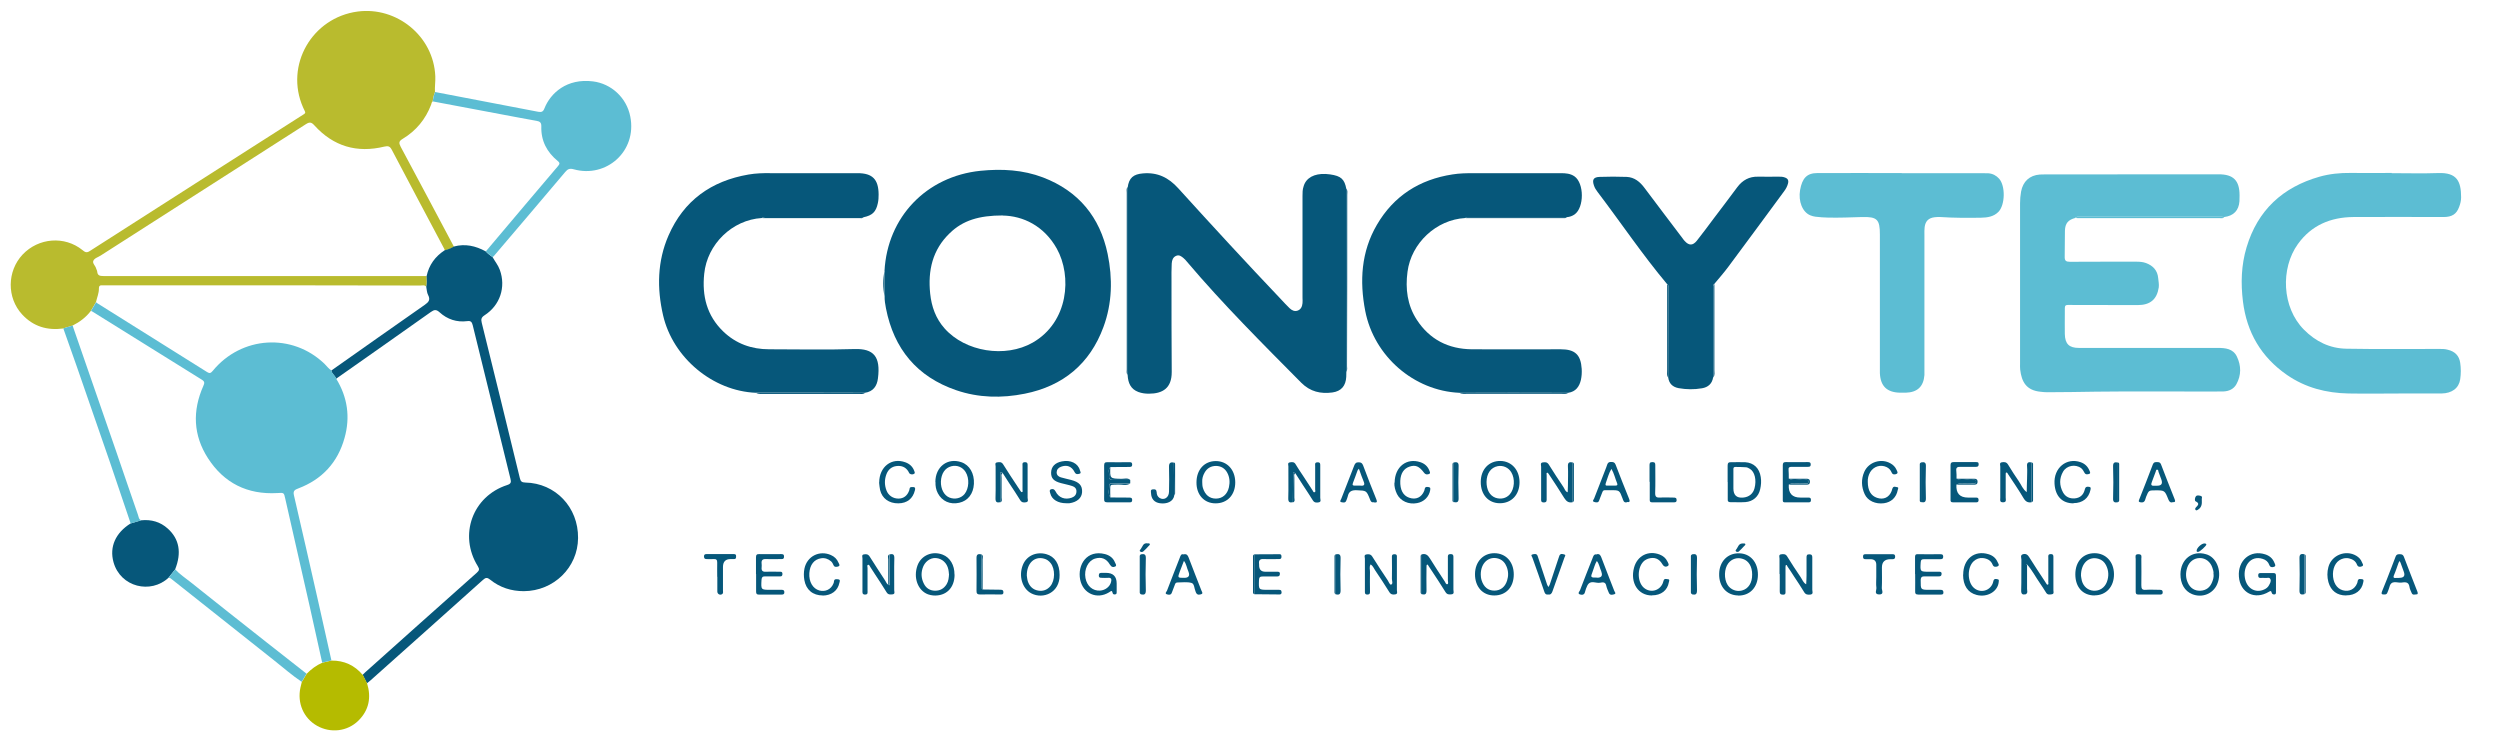 <?xml version="1.0" encoding="UTF-8"?>
<svg id="Layer_1" data-name="Layer 1" xmlns="http://www.w3.org/2000/svg" viewBox="0 0 221.17 66.24">
  <defs>
    <style>
      .cls-1 {
        fill: #06577a;
      }

      .cls-2 {
        fill: #b9bb2e;
      }

      .cls-3 {
        fill: #b5bb00;
      }

      .cls-4 {
        fill: #5cbdd3;
      }

      .cls-5 {
        fill: #5dbdd3;
      }
    </style>
  </defs>
  <path class="cls-4" d="m183.61,19.28c-.64.16-.91.47-.93,1.13-.02.76,0,1.53-.02,2.29-.01.37.11.46.47.46,1.95-.02,3.9,0,5.85-.01.3,0,.6.02.87.12.62.23,1.02.65,1.08,1.33.02.27.09.54.05.83-.16,1.05-.75,1.56-1.86,1.56-1.9,0-3.79-.01-5.69-.01-.86,0-.75-.1-.76.74,0,.61-.01,1.22,0,1.83.02.88.38,1.23,1.25,1.23,4.09,0,8.18,0,12.27,0,.68,0,1.36.06,1.7.76.39.81.4,1.65-.04,2.45-.23.42-.65.62-1.13.64-.36.01-.73.01-1.1.01-3.39,0-6.79-.03-10.18.01-1.44.02-2.88.05-4.33.05-.19,0-.38-.02-.57-.04-1.26-.12-1.69-.85-1.82-1.97-.02-.17-.01-.35-.01-.52,0-4.73,0-9.46,0-14.18,0-.35.03-.69.09-1.04.17-.9.75-1.44,1.66-1.51.14-.01.28-.01.42-.01,5.13,0,10.27,0,15.4-.01,1.31,0,1.85.55,1.85,1.87,0,.17,0,.35-.01.52-.06.81-.52,1.29-1.35,1.39-.07,0-.14-.02-.21-.02-4.19,0-8.38,0-12.57,0-.14,0-.28-.03-.39.08Z"/>
  <path class="cls-2" d="m5.6,29.06c-1.42.19-2.65-.17-3.64-1.24-1.37-1.48-1.34-3.83.04-5.3,1.41-1.49,3.71-1.67,5.29-.4.22.18.36.28.65.09,6.21-3.98,12.43-7.95,18.65-11.92.55-.35.47-.22.22-.79-1.64-3.73.8-7.95,4.84-8.48,3.43-.45,6.71,2.16,6.86,5.73.02.47-.06.93-.03,1.4-.11.26-.17.54-.21.83-.09.07-.1.18-.13.28-.49,1.29-1.33,2.31-2.51,3.02-.37.22-.35.38-.18.71,1.58,2.94,3.14,5.89,4.71,8.84-.25.15-.53.26-.81.33-.01-.05-.02-.1-.05-.15-1.54-2.91-3.1-5.82-4.63-8.74-.17-.33-.32-.38-.67-.3-2.42.59-4.5-.02-6.18-1.87-.26-.29-.42-.33-.75-.12-6.05,3.88-12.11,7.75-18.17,11.63-.23.15-.56.23-.65.48-.08.21.19.42.25.65.03.1.09.19.1.29.03.35.24.39.54.39,1.53,0,3.06,0,4.59,0,8,0,16.01,0,24.01,0,.01.32.04.64-.03.95-.14-.19-.35-.11-.53-.11-4.26,0-8.53-.01-12.79-.02-4.99,0-9.99,0-14.98,0-.12,0-.24,0-.37,0-.2-.02-.3.08-.29.27.01.43-.17.81-.26,1.22-.15.26-.3.52-.45.77-.43.57-.98.98-1.61,1.3-.28.08-.56.17-.83.25Z"/>
  <path class="cls-1" d="m119.11,32.87c0,.16,0,.31-.01.47-.04.79-.44,1.27-1.22,1.38-1.04.14-1.96-.06-2.76-.86-3.45-3.48-6.92-6.94-10.09-10.68-.1-.12-.2-.24-.32-.34-.19-.16-.39-.32-.65-.21-.3.12-.38.4-.4.68-.03.52-.02,1.04-.02,1.56,0,2.68,0,5.35.02,8.03.01,1.44-.8,1.93-2.03,1.93-.31,0-.62-.04-.92-.15-.69-.26-.91-.81-.95-1.48,0-.14.02-.28.02-.41,0-5.26,0-10.52,0-15.78,0-.14-.02-.28-.02-.41.11-.87.51-1.19,1.36-1.26,1.29-.11,2.26.37,3.12,1.32,3,3.31,6.02,6.59,9.09,9.82.25.26.49.54.76.79.19.18.43.31.71.21.3-.11.4-.37.43-.66.02-.15,0-.31,0-.47,0-3.01,0-6.01,0-9.02,0-.28,0-.56.09-.82.03-.1.06-.2.11-.29.34-.66,1.16-.95,2.25-.79.96.14,1.27.42,1.43,1.3,0,.09,0,.17,0,.26,0,2.91-.01,5.83-.01,8.74,0,2.39.01,4.79.02,7.18Z"/>
  <path class="cls-1" d="m78.25,23.98c.25-4.78,3.71-8.38,8.49-8.87,1.89-.19,3.76-.09,5.54.59,3.13,1.2,5.03,3.5,5.71,6.76.45,2.17.41,4.36-.37,6.47-1.2,3.26-3.57,5.22-6.96,5.9-2.04.41-4.09.37-6.07-.31-3.47-1.19-5.51-3.66-6.21-7.24-.07-.36-.13-.72-.12-1.08,0-.74,0-1.48,0-2.22Zm10.47-4.92c-2.11,0-3.54.44-4.7,1.57-1.53,1.47-1.94,3.31-1.73,5.34.12,1.15.49,2.2,1.27,3.08,1.84,2.08,5.38,2.64,7.8,1.26,3.18-1.82,3.49-5.89,2.13-8.32-1.14-2.03-3.01-2.89-4.77-2.92Z"/>
  <path class="cls-4" d="m211.59,15.32c1.37,0,2.75.04,4.12-.01,1.65-.06,2.02.73,2.02,2.15,0,.29-.07.58-.18.86-.23.62-.62.88-1.38.88-2.66,0-5.32-.02-7.98,0-2,.02-3.7.72-4.9,2.39-1.55,2.16-1.42,5.61.54,7.58,1.03,1.04,2.29,1.66,3.76,1.68,2.75.05,5.5.02,8.24.02.24,0,.48,0,.72.07.63.15,1.01.53,1.1,1.16.07.48.07.97,0,1.45-.11.78-.73,1.25-1.65,1.26-1.11,0-2.23,0-3.34,0-1.63,0-3.27.03-4.9,0-1.96-.04-3.81-.51-5.45-1.65-2.27-1.58-3.54-3.75-3.88-6.49-.2-1.62-.15-3.22.32-4.79.98-3.28,3.19-5.32,6.46-6.25.89-.25,1.8-.34,2.73-.33,1.22.02,2.43,0,3.65,0Z"/>
  <path class="cls-1" d="m66.88,34.75c-3.81-.15-7.35-3.09-8.22-6.86-.55-2.39-.51-4.77.48-7.05,1.35-3.1,3.78-4.83,7.08-5.4.64-.11,1.28-.13,1.92-.12,2.58,0,5.15,0,7.73,0,1.32,0,1.85.55,1.86,1.88,0,.26-.01.52-.07.78-.16.76-.48,1.08-1.27,1.24-.07,0-.14-.02-.21-.02-2.75,0-5.49,0-8.24,0-.19,0-.38-.03-.55.09-2.61.16-4.83,2.31-5.09,4.94-.2,1.95.23,3.69,1.68,5.09,1.13,1.09,2.51,1.58,4.06,1.58,2.52,0,5.04.06,7.56-.02,1.7-.05,2.32.67,2.07,2.6-.08.67-.42,1.17-1.16,1.27-1.48,0-2.95-.01-4.43-.01-1.74,0-3.47,0-5.21,0Z"/>
  <path class="cls-1" d="m129.62,19.29c-2.56.14-4.77,2.22-5.1,4.75-.2,1.51-.02,2.95.82,4.25,1.14,1.75,2.8,2.59,4.87,2.61,2.62.02,5.25,0,7.87,0,1.26,0,1.77.48,1.85,1.73.02.33,0,.66-.07.98-.14.6-.46,1.04-1.12,1.14-1.62,0-3.23-.01-4.85-.01-1.6,0-3.2,0-4.79.01-4.01-.18-7.54-3.23-8.32-7.24-.51-2.64-.36-5.24,1.03-7.62,1.49-2.56,3.77-4.01,6.69-4.46.62-.1,1.24-.11,1.87-.11,2.57,0,5.15,0,7.72,0,.42,0,.84.03,1.2.28.87.61.87,2.76.01,3.37-.2.14-.43.22-.68.24-2.87,0-5.74,0-8.6,0-.13,0-.28-.02-.4.08Z"/>
  <path class="cls-1" d="m37.71,25.38c.08-.31.05-.63.03-.95.21-.99.76-1.74,1.6-2.29.29-.07.56-.17.81-.33,1-.27,1.93-.06,2.82.43.18.21.4.35.61.51.21.38.49.71.64,1.13.55,1.52.02,3.13-1.35,4.01-.29.19-.33.35-.25.67,1.13,4.58,2.26,9.15,3.37,13.74.07.3.18.38.48.39,2.67.05,4.7,2.19,4.67,4.91-.02,2.61-2.15,4.68-4.79,4.7-1.12,0-2.12-.32-2.99-1.02-.25-.2-.39-.2-.63.02-3.31,2.97-6.63,5.93-9.95,8.89-.1.09-.21.18-.32.26-.13-.25-.25-.5-.38-.75.09-.08.17-.17.26-.25,3.28-2.93,6.55-5.86,9.84-8.78.22-.2.26-.31.09-.58-1.71-2.75-.47-6.19,2.6-7.18.35-.11.36-.27.29-.55-1.12-4.53-2.23-9.06-3.34-13.59-.07-.27-.16-.41-.48-.36-.93.12-1.77-.16-2.45-.78-.31-.28-.48-.23-.77-.03-2.79,1.98-5.59,3.94-8.39,5.91-.07-.28-.38-.43-.42-.73,2.75-1.93,5.49-3.88,8.25-5.8.36-.25.54-.45.31-.89-.11-.2-.11-.47-.16-.71Z"/>
  <path class="cls-4" d="m168.24,15.32c2.33,0,4.66,0,6.99,0,.23,0,.45,0,.68.01.38.03.7.2.95.48.57.65.53,2.32-.06,2.93-.42.43-.98.51-1.54.52-1.2.02-2.4.02-3.6-.06-.17-.01-.35,0-.52.02-.53.07-.8.34-.87.87-.03.22-.02.45-.02.68,0,3.98,0,7.96,0,11.94,0,.16,0,.31,0,.47-.08,1.02-.62,1.53-1.65,1.56-.17,0-.35,0-.52,0-1.15-.03-1.72-.58-1.77-1.73,0-.14,0-.28,0-.42,0-3.95,0-7.89,0-11.84,0-1.33-.23-1.59-1.59-1.55-.99.03-1.98.07-2.97.05-.38,0-.76-.04-1.14-.08-.15-.02-.31-.06-.45-.12-.7-.28-1.08-1.24-.91-2.24.19-1.06.61-1.5,1.53-1.5,2.49-.01,4.97,0,7.46,0h0Z"/>
  <path class="cls-1" d="m147.49,25.14c-2.19-2.61-4.09-5.44-6.15-8.15-.14-.18-.26-.37-.33-.59-.17-.5-.04-.73.5-.75.8-.03,1.6-.03,2.4,0,.69.03,1.18.44,1.58.98,1.11,1.49,2.24,2.96,3.36,4.45.06.08.12.17.19.24.38.42.72.42,1.08-.03.51-.64.99-1.3,1.48-1.95.7-.93,1.41-1.85,2.1-2.79.46-.61,1.05-.94,1.83-.92.61.01,1.22,0,1.83,0,.17,0,.34,0,.51.06.28.09.39.24.31.55-.07.26-.19.48-.35.69-1.64,2.22-3.27,4.45-4.92,6.66-.39.53-.83,1.02-1.25,1.53-.15.1-.1.25-.1.38,0,2.62,0,5.24,0,7.87-.09.58-.45.89-.99.98-.69.12-1.38.11-2.06-.01-.54-.1-.86-.41-.93-.96,0-2.64.01-5.28.02-7.92,0-.12.02-.25-.11-.33Z"/>
  <path class="cls-4" d="m43.59,22.75c-.21-.16-.44-.31-.61-.51,1.23-1.46,2.46-2.91,3.69-4.37.89-1.06,1.79-2.12,2.69-3.17.14-.17.21-.27-.01-.45-.97-.79-1.5-1.8-1.46-3.07.01-.35-.14-.44-.43-.49-.94-.16-1.87-.35-2.81-.52-2.12-.4-4.25-.8-6.37-1.2.04-.28.1-.56.21-.83,3.04.58,6.09,1.16,9.13,1.75.28.05.43,0,.54-.29.54-1.37,1.99-2.69,4.3-2.4,1.6.2,2.97,1.42,3.3,3.11.61,3.1-2.15,5.46-4.99,4.67-.36-.1-.54-.04-.77.24-2.09,2.48-4.2,4.95-6.3,7.42-.03.04-.08.07-.11.1Z"/>
  <path class="cls-3" d="m32.09,59.69c.13.25.25.5.38.75.39,1.25.18,2.38-.76,3.31-.98.97-2.47,1.13-3.66.46-1.19-.67-1.77-2.01-1.47-3.38.04-.17.08-.34.12-.5.14-.24.28-.48.43-.72.4-.41.85-.75,1.38-.98.27-.06.54-.13.81-.19,1.12-.01,2.05.41,2.77,1.27Z"/>
  <path class="cls-1" d="m14.91,51.11c-1.56,1.46-4.25.85-4.87-1.38-.37-1.35.18-2.59,1.51-3.42.31-.09.63-.19.94-.28.89-.09,1.69.13,2.36.74,1.02.92,1.23,2.14.64,3.61-.2.25-.39.49-.59.74Z"/>
  <path class="cls-4" d="m12.5,46.03c-.31.09-.63.19-.94.28-.6-1.79-1.2-3.57-1.81-5.35-.99-2.88-1.99-5.75-2.99-8.63-.38-1.09-.77-2.18-1.16-3.28.28-.08.56-.17.83-.25.02.07.03.13.06.2,1.27,3.66,2.54,7.31,3.8,10.97.64,1.86,1.27,3.73,1.92,5.59.06.17.06.39.29.47Z"/>
  <path class="cls-5" d="m14.91,51.11c.2-.25.39-.49.59-.74.4.44.9.76,1.36,1.13,2.25,1.8,4.51,3.58,6.78,5.37,1.16.91,2.32,1.82,3.48,2.73-.14.24-.28.48-.43.72-.85-.57-1.62-1.25-2.42-1.88-2.42-1.91-4.84-3.83-7.25-5.75-.61-.48-1.22-.97-1.83-1.45-.08-.07-.16-.13-.27-.13Z"/>
  <path class="cls-1" d="m157.43,50.77c0-.45,0-.9,0-1.35,0-.14-.1-.35.14-.38.2-.03.4-.05.54.19.38.62.78,1.23,1.19,1.83.15.22.23.5.49.63.01-.25.03-.51.03-.76,0-.54,0-1.08,0-1.61,0-.18.03-.29.25-.28.21,0,.26.09.26.28,0,.95,0,1.91,0,2.86,0,.15.12.38-.16.42-.22.03-.43.02-.57-.23-.27-.46-.58-.9-.87-1.35-.2-.31-.39-.61-.6-.91-.03-.05-.05-.16-.13-.12-.03.02-.04.12-.04.18,0,.71,0,1.42,0,2.13,0,.16.03.31-.22.31-.24,0-.29-.1-.29-.31.01-.5,0-1.01,0-1.51Z"/>
  <path class="cls-1" d="m98.79,51.64c0,.24,0,.49,0,.73,0,.09,0,.19-.11.21-.1.02-.22.02-.25-.12-.06-.3-.17-.14-.31-.06-1.07.66-2.31.12-2.56-1.12-.26-1.32.6-2.67,2.2-2.26.41.11.72.34.88.74.05.12.18.28.02.36-.17.08-.33.06-.47-.17-.32-.55-.77-.7-1.32-.53-.61.19-.98.95-.84,1.72.13.71.65,1.15,1.29,1.11.46-.03.86-.34.97-.75.06-.23.05-.42-.28-.38-.17.02-.35,0-.52,0-.15,0-.28,0-.28-.21,0-.2.1-.23.26-.23.12,0,.24,0,.37,0q.95,0,.95.94Z"/>
  <path class="cls-1" d="m201.35,51.68c0,.23,0,.45,0,.68,0,.1.01.22-.14.23-.12.01-.21-.04-.24-.16-.04-.16-.08-.18-.24-.08-1.25.76-2.56.1-2.66-1.34-.11-1.43,1.01-2.39,2.32-1.97.38.12.67.36.82.74.05.12.16.29-.02.36-.15.06-.35.07-.43-.16-.1-.28-.3-.45-.59-.54-1.08-.34-1.74.67-1.57,1.68.15.93.94,1.39,1.71,1.03.18-.08.33-.2.42-.37.09-.17.21-.35.13-.54-.09-.21-.31-.08-.47-.11-.14-.02-.28,0-.42,0-.17,0-.19-.11-.19-.24,0-.13.05-.19.18-.19.4,0,.8,0,1.2,0,.17,0,.19.11.19.25,0,.24,0,.49,0,.73Z"/>
  <path class="cls-1" d="m139.13,44.43c-.36.08-.56-.08-.75-.38-.43-.71-.9-1.4-1.35-2.09-.04-.05-.09-.14-.13-.14-.13.01-.07.13-.07.2,0,.69,0,1.39,0,2.08,0,.17.03.35-.25.35-.28,0-.24-.18-.24-.35,0-.94,0-1.87,0-2.81,0-.13-.1-.35.14-.38.2-.03.39-.05.54.19.42.68.86,1.34,1.3,2,.11.16.15.39.37.45,0-.19.02-.37.02-.56,0-.57.03-1.15,0-1.72-.02-.36.12-.42.42-.36,0,1.17,0,2.35,0,3.52Z"/>
  <path class="cls-1" d="m125.79,49.04c.34-.09.53.07.71.36.42.69.88,1.37,1.32,2.05.06.09.1.27.23.23.11-.04.04-.21.04-.33,0-.66,0-1.32,0-1.98,0-.17-.04-.35.24-.35.28,0,.25.17.25.34,0,.94,0,1.87,0,2.81,0,.15.11.38-.17.41-.21.02-.39.03-.53-.2-.42-.68-.86-1.34-1.3-2.01-.07-.1-.13-.21-.2-.3-.04-.05-.05-.16-.14-.11-.04.02-.04.12-.04.18,0,.69-.02,1.39,0,2.08.01.35-.12.42-.42.35,0-1.18,0-2.35,0-3.53Z"/>
  <path class="cls-1" d="m179.75,44.43c-.32.06-.53-.03-.72-.34-.43-.73-.91-1.43-1.38-2.14-.04-.06-.07-.18-.18-.14-.03.01-.03.13-.03.19,0,.68,0,1.35,0,2.03,0,.17.1.4-.23.41-.33,0-.25-.21-.25-.39,0-.92,0-1.84,0-2.76,0-.14-.1-.35.13-.39.22-.04.42-.04.57.22.29.49.61.97.93,1.44.23.33.36.73.71.98,0-.39.02-.79.03-1.18,0-.36.03-.73,0-1.09-.04-.36.12-.42.41-.36,0,1.17,0,2.35,0,3.52Z"/>
  <path class="cls-1" d="m109.28,42.68c0,1.11-.71,1.86-1.75,1.85-1,0-1.69-.76-1.68-1.85,0-1.13.7-1.89,1.71-1.89,1.01,0,1.72.78,1.72,1.89Zm-2.92-.04c0,.19.01.36.06.53.19.61.58.94,1.15.94.57,0,1.01-.37,1.15-1,.1-.45.07-.9-.16-1.31-.21-.37-.54-.57-.97-.58-.46,0-.8.2-1.02.59-.15.26-.23.54-.21.83Z"/>
  <path class="cls-1" d="m152.84,42.65c0-.49,0-.97,0-1.46,0-.22.07-.31.3-.3.42.01.84-.02,1.25,0,.77.05,1.26.53,1.38,1.31.06.37.03.73-.05,1.08-.14.66-.64,1.09-1.31,1.14-.43.03-.87,0-1.3.01-.21,0-.28-.09-.26-.28,0-.02,0-.03,0-.05,0-.49,0-.97,0-1.46Zm.51-.01v.57q0,.89.86.81c.52-.04.89-.35,1.01-.83.19-.73.02-1.45-.41-1.71-.1-.06-.22-.13-.33-.14-.31-.03-.62-.02-.94-.03-.22,0-.19.15-.19.28,0,.35,0,.69,0,1.04Z"/>
  <path class="cls-1" d="m153.76,52.68c-1.01-.02-1.7-.8-1.67-1.92.02-1.08.74-1.82,1.74-1.81,1.01,0,1.7.79,1.69,1.91-.01,1.11-.72,1.85-1.76,1.83Zm1.25-1.86c0-.69-.3-1.2-.81-1.37-.49-.17-.99-.02-1.3.38-.37.48-.4,1.39-.06,1.92.27.42.79.62,1.27.49.57-.15.91-.68.9-1.41Z"/>
  <path class="cls-1" d="m133.92,50.82c0,1.13-.69,1.86-1.73,1.86-1.02,0-1.71-.77-1.7-1.9.01-1.08.72-1.84,1.71-1.84,1.02,0,1.72.77,1.72,1.88Zm-2.92,0c0,.16.02.35.08.53.19.59.57.9,1.12.9.54,0,.95-.31,1.13-.89.13-.41.12-.82-.04-1.22-.13-.33-.35-.59-.7-.71-.85-.28-1.59.35-1.59,1.39Z"/>
  <path class="cls-1" d="m131,42.63c0-1.11.73-1.87,1.75-1.85.98.02,1.68.8,1.68,1.88,0,1.11-.71,1.86-1.74,1.86-1.02,0-1.7-.77-1.69-1.89Zm.51,0c0,.7.28,1.21.78,1.4.47.17.97.06,1.28-.3.42-.48.48-1.37.13-1.95-.25-.42-.73-.63-1.2-.54-.61.12-.98.64-.99,1.4Z"/>
  <path class="cls-1" d="m185.31,52.68c-1.04,0-1.71-.72-1.71-1.87,0-1.14.69-1.88,1.72-1.87.99.01,1.69.77,1.7,1.85.01,1.11-.69,1.88-1.71,1.88Zm-1.21-1.75c.02.09.03.28.08.46.15.52.55.84,1.04.87.53.03.97-.26,1.17-.77.19-.51.17-1.02-.08-1.5-.14-.27-.35-.46-.65-.55-.86-.26-1.57.38-1.56,1.5Z"/>
  <path class="cls-1" d="m84.45,50.83c0,1.19-.76,1.93-1.89,1.85-.15-.01-.31-.05-.46-.1-.91-.34-1.32-1.49-.93-2.56.33-.89,1.31-1.31,2.23-.95.65.25,1.05.93,1.04,1.76Zm-.5-.05c-.01-.13-.02-.27-.05-.4-.12-.57-.55-.97-1.1-1.01-.52-.04-1.01.34-1.18.9-.15.47-.11.92.11,1.36.2.41.54.62.99.63.46,0,.79-.19,1.03-.58.17-.28.19-.59.21-.91Z"/>
  <path class="cls-1" d="m192.9,50.79c.02-1.32,1.05-2.12,2.26-1.76.05.01.1.03.15.05.88.36,1.27,1.59.84,2.6-.37.86-1.33,1.24-2.22.88-.66-.27-1.04-.93-1.03-1.77Zm2.92,0c.03-.19-.03-.37-.09-.55-.17-.53-.6-.87-1.11-.87-.51,0-.94.31-1.12.84-.15.46-.15.92.06,1.36.21.47.62.72,1.12.69.5-.03.84-.3,1.02-.76.09-.22.16-.46.13-.71Z"/>
  <path class="cls-1" d="m93.74,50.87c.03,1.56-1.45,2.18-2.51,1.62-.8-.43-1.13-1.54-.74-2.51.32-.8,1.16-1.2,2.06-.96.77.21,1.2.88,1.19,1.85Zm-2.9.05c.02.11.03.32.09.51.15.44.45.74.92.82.42.07.79-.06,1.07-.39.43-.51.44-1.52.03-2.04-.15-.19-.34-.34-.59-.4-.84-.23-1.53.4-1.52,1.5Z"/>
  <path class="cls-1" d="m82.75,42.64c0-1.35,1.08-2.17,2.3-1.75.73.25,1.16,1,1.11,1.92-.05.88-.53,1.5-1.3,1.67-.81.18-1.52-.14-1.89-.84-.17-.32-.22-.65-.21-1Zm.49-.04c-.02.66.28,1.23.76,1.42.48.19,1.02.06,1.33-.31.4-.49.45-1.39.09-1.96-.27-.43-.76-.63-1.26-.5-.55.14-.89.64-.92,1.35Z"/>
  <path class="cls-1" d="m88.49,44.43c-.3.06-.43,0-.42-.36.03-.94,0-1.87.01-2.81,0-.12-.09-.31.11-.35.19-.03.4-.08.55.16.43.69.88,1.37,1.33,2.05.07.1.13.2.2.3.04.05.07.14.15.11.09-.03.04-.12.04-.18,0-.71,0-1.42,0-2.13,0-.14-.06-.32.2-.33.28-.01.25.17.25.34,0,.94,0,1.87,0,2.81,0,.13.11.34-.12.39-.2.04-.4.05-.54-.19-.3-.5-.64-.99-.96-1.48-.2-.3-.39-.61-.59-.92-.27-.2-.19.07-.19.16-.01.81-.01,1.61-.02,2.42Z"/>
  <path class="cls-1" d="m120.75,50.78c0-.45,0-.9,0-1.35,0-.13-.11-.34.13-.38.2-.04.39-.03.53.2.44.71.9,1.4,1.36,2.09.09.14.19.42.3.38.19-.07.07-.33.07-.5.02-.62,0-1.25,0-1.87,0-.15-.04-.31.22-.32.26,0,.22.16.22.31,0,.95,0,1.91,0,2.86,0,.13.1.34-.13.38-.2.04-.4.03-.54-.2-.4-.65-.82-1.28-1.25-1.92-.12-.18-.2-.4-.4-.53-.15.21-.05.46-.06.68-.02.55,0,1.11,0,1.67,0,.15.03.31-.22.32-.25,0-.23-.15-.23-.31,0-.5,0-1.01,0-1.51Z"/>
  <path class="cls-1" d="m78.7,49.04c.3-.06.43,0,.42.36-.03.94,0,1.87-.01,2.81,0,.13.1.34-.14.37-.2.02-.4.05-.54-.19-.32-.53-.67-1.05-1.01-1.57-.14-.22-.28-.44-.42-.65-.06-.08-.09-.23-.2-.2-.12.03-.05.18-.05.27,0,.68,0,1.35,0,2.03,0,.14.05.32-.2.33-.28.01-.25-.17-.25-.34,0-.95,0-1.91,0-2.86,0-.12-.09-.31.11-.35.2-.04.39-.04.53.19.45.72.92,1.43,1.38,2.14.08.13.13.29.28.36.02.01.04.03.07.04,0,0,.03-.02.03-.03,0-.9.01-1.79.02-2.69Z"/>
  <path class="cls-1" d="m179.23,52.57c-.3.07-.43,0-.42-.35.03-.9,0-1.81.02-2.71,0-.16-.13-.4.14-.48.28-.08.44.07.58.31.43.69.88,1.37,1.33,2.05.05.07.09.15.14.22.04.06.07.14.15.11.08-.03.04-.12.04-.18,0-.73,0-1.46,0-2.19,0-.14-.05-.32.2-.33.28-.01.25.17.25.34,0,.95,0,1.91,0,2.86,0,.12.08.31-.12.35-.18.03-.39.08-.52-.13-.18-.28-.35-.56-.54-.83-.39-.55-.69-1.16-1.14-1.66-.02,0-.05-.02-.07-.02,0,0-.03.03-.03.04,0,.87,0,1.73,0,2.6Z"/>
  <path class="cls-1" d="m114.39,44.43c-.3.06-.43,0-.42-.36.03-.94,0-1.87.01-2.81,0-.12-.09-.31.11-.35.2-.04.41-.07.54.18.19.33.41.64.62.96.29.45.59.9.88,1.35.04.07.07.19.18.14.1-.04.04-.15.04-.23,0-.69,0-1.39,0-2.08,0-.14-.06-.32.2-.33.28-.01.25.16.25.34,0,.94,0,1.87,0,2.81,0,.13.11.34-.12.39-.2.04-.4.05-.54-.18-.27-.45-.57-.87-.85-1.31-.24-.36-.47-.73-.7-1.09-.27-.2-.19.07-.19.16-.01.81-.01,1.61-.02,2.42Z"/>
  <path class="cls-1" d="m94.31,44.52c-.71,0-1.26-.33-1.39-.86-.03-.12-.12-.3.05-.37.16-.06.3-.03.41.18.28.57.85.77,1.43.56.25-.09.41-.26.42-.53.02-.27-.15-.43-.37-.5-.33-.11-.67-.17-1-.26-.64-.17-.88-.43-.87-.93.01-.52.34-.87.95-.99.77-.16,1.44.17,1.6.79.03.1.14.26-.04.3-.14.04-.31.09-.43-.14-.26-.52-.69-.67-1.2-.48-.24.09-.38.25-.39.49,0,.25.15.38.37.45.3.09.61.15.91.23.73.19,1,.5.97,1.08-.03.52-.44.88-1.11.98-.1.01-.21,0-.31,0Z"/>
  <path class="cls-1" d="m169.42,50.78c0-.49,0-.97,0-1.46,0-.18.01-.3.24-.29.66.01,1.32,0,1.98,0,.15,0,.27.01.27.22,0,.2-.12.22-.27.22-.47,0-.94,0-1.41,0-.22,0-.3.06-.31.29-.05.82-.06.82.77.82.28,0,.56,0,.83,0,.13,0,.25,0,.25.18,0,.18-.09.24-.26.23-.4,0-.8.01-1.2,0-.28-.01-.39.05-.39.37,0,.82-.02.82.82.82.31,0,.63,0,.94,0,.17,0,.25.05.25.24,0,.18-.12.18-.24.18-.66,0-1.32,0-1.98,0-.24,0-.29-.1-.28-.31.01-.5,0-1.01,0-1.51Z"/>
  <path class="cls-1" d="m66.88,50.78c0-.49,0-.97,0-1.46,0-.22.06-.31.29-.3.63.01,1.25,0,1.88,0,.16,0,.32-.02.31.23,0,.25-.18.21-.33.21-.42,0-.84.02-1.25,0-.33-.02-.44.11-.4.42.01.1.01.21,0,.31-.03.28.07.41.37.39.38-.02.76,0,1.15,0,.15,0,.33-.04.32.21-.01.25-.19.2-.34.2-.4,0-.8.01-1.2,0-.22,0-.29.07-.31.3-.05.89-.06.89.81.89.33,0,.66,0,.99,0,.15,0,.22.06.22.22,0,.17-.1.2-.23.2-.68,0-1.36,0-2.03,0-.23,0-.24-.13-.24-.3,0-.5,0-1.01,0-1.51Z"/>
  <path class="cls-1" d="m146.14,52.68c-1.22,0-1.94-1.12-1.58-2.46.28-1.05,1.26-1.55,2.27-1.16.3.12.54.31.68.61.06.13.2.31.03.41-.16.1-.34.06-.47-.16-.3-.52-.73-.66-1.27-.49-.12.04-.22.1-.32.17-.64.52-.68,1.84-.06,2.39.56.49,1.39.3,1.68-.39.03-.08.05-.17.08-.25.07-.19.23-.12.36-.11.21.01.12.16.1.27-.12.72-.68,1.16-1.49,1.16Z"/>
  <path class="cls-1" d="m173.68,50.84c0-1.39,1-2.19,2.24-1.81.37.11.65.34.8.69.05.12.22.3-.01.39-.14.05-.34.08-.43-.16-.15-.38-.48-.54-.86-.58-.3-.03-.58.07-.81.28-.59.54-.58,1.84.02,2.36.56.49,1.41.28,1.67-.42.03-.08.04-.17.07-.25.08-.17.24-.12.37-.09.14.03.09.16.08.26-.09.83-1.03,1.37-1.96,1.12-.77-.2-1.19-.83-1.19-1.79Z"/>
  <path class="cls-1" d="m72.79,52.68c-.88,0-1.48-.5-1.63-1.36-.06-.35-.06-.69.01-1.03.23-1.08,1.32-1.63,2.33-1.19.32.14.55.36.68.68.04.1.19.27-.04.34-.14.04-.32.07-.4-.12-.06-.13-.11-.25-.23-.35-.25-.21-.54-.31-.87-.26-.61.09-.99.57-1.04,1.31-.05.77.31,1.38.89,1.54.53.14,1.03-.1,1.24-.61.03-.06.05-.13.05-.2.03-.24.21-.19.36-.18.23.02.15.19.12.31-.14.7-.7,1.12-1.48,1.13Z"/>
  <path class="cls-1" d="m183.44,44.53c-1,0-1.61-.62-1.68-1.73-.09-1.4,1.06-2.35,2.31-1.91.37.13.62.37.77.72.04.1.14.25,0,.31-.13.05-.32.09-.42-.08-.09-.15-.16-.31-.3-.42-.5-.38-1.28-.25-1.6.3-.35.6-.34,1.23-.01,1.84.22.4.6.57,1.05.53.44-.04.74-.29.86-.72.05-.17.06-.32.31-.31.22.01.26.07.21.28-.16.74-.7,1.17-1.5,1.17Z"/>
  <path class="cls-1" d="m77.78,42.68c.01-1.39,1.1-2.23,2.32-1.78.36.13.63.37.77.73.03.09.11.21.01.28-.11.08-.27.08-.39,0-.06-.04-.09-.14-.14-.22-.24-.38-.61-.51-1.03-.46-.43.05-.73.3-.89.7-.19.49-.19.98,0,1.47.17.44.58.71,1.05.71.46,0,.79-.25.96-.73.04-.12,0-.29.21-.29.21,0,.37-.03.29.29-.18.73-.68,1.14-1.46,1.15-.83.01-1.44-.43-1.62-1.18-.05-.22-.06-.44-.09-.67Z"/>
  <path class="cls-1" d="m207.56,52.68c-.81,0-1.35-.41-1.57-1.18-.12-.45-.12-.9,0-1.34.28-1.05,1.53-1.55,2.47-.99.23.14.41.33.5.58.04.11.19.27,0,.35-.15.06-.35.09-.44-.14-.12-.32-.37-.48-.7-.56-.18-.04-.34-.03-.51.01-.56.14-.9.65-.92,1.36-.01.73.32,1.3.87,1.45.55.16,1.06-.09,1.27-.62.03-.06.04-.13.05-.2.05-.24.24-.17.38-.16.19.02.13.17.11.28-.12.71-.71,1.16-1.51,1.15Z"/>
  <path class="cls-1" d="m158.25,42.88q-.07,1.14,1.03,1.14c.24,0,.49,0,.73,0,.16,0,.21.08.2.23,0,.13-.06.19-.19.19-.71,0-1.42,0-2.13,0-.19,0-.17-.14-.17-.26,0-1.01,0-2.01,0-3.02,0-.19.05-.28.26-.28.64.01,1.28,0,1.93,0,.15,0,.28,0,.28.21,0,.21-.13.21-.28.21-.47,0-.94,0-1.41,0-.2,0-.29.05-.27.26.02.26.02.52.02.78.38.22.8.05,1.2.11.19.03.52-.12.53.13.01.34-.34.14-.53.18-.4.07-.82-.11-1.2.11Z"/>
  <path class="cls-1" d="m173.08,42.88q-.07,1.14,1.03,1.14c.24,0,.49,0,.73,0,.16,0,.2.08.2.23,0,.13-.07.19-.19.19-.69,0-1.39,0-2.08,0-.2,0-.22-.11-.21-.27,0-1.01,0-2.01,0-3.02,0-.2.07-.27.27-.27.66,0,1.32,0,1.98,0,.13,0,.24,0,.24.19,0,.19-.09.23-.25.23-.45,0-.9.01-1.35,0-.29-.01-.42.06-.38.37.03.22.02.45.02.67.38.22.8.05,1.2.11.19.03.52-.12.53.13.01.34-.34.14-.53.18-.4.07-.82-.11-1.2.11Z"/>
  <path class="cls-1" d="m123.38,42.7c.01-1.41,1.07-2.22,2.28-1.81.36.12.63.35.78.71.04.11.14.25.01.32-.14.07-.32.09-.46-.09-.45-.6-.77-.72-1.29-.55-.51.17-.79.6-.82,1.26-.03.78.24,1.3.78,1.49.6.21,1.1-.02,1.34-.61.06-.14.01-.37.29-.34.19.02.28.03.24.27-.1.59-.54,1.05-1.17,1.16-.74.14-1.46-.18-1.77-.8-.16-.33-.25-.68-.23-1.01Z"/>
  <path class="cls-1" d="m165.24,42.64c0,.75.28,1.22.81,1.4.58.2,1.08-.03,1.3-.6.03-.08.04-.17.08-.25.09-.21.27-.11.41-.09.16.02.07.16.05.25-.12.65-.57,1.08-1.22,1.17-.74.1-1.44-.21-1.71-.81-.29-.64-.32-1.31-.03-1.97.39-.88,1.51-1.22,2.33-.74.23.13.41.31.52.56.05.12.17.28.01.36-.14.07-.35.1-.44-.12-.09-.22-.24-.38-.45-.48-.53-.25-1.14-.06-1.45.45-.16.28-.23.58-.21.87Z"/>
  <path class="cls-1" d="m192.2,44.44c-.21.04-.29-.07-.37-.26-.32-.8-.33-.8-1.14-.8-.6,0-.59,0-.83.58-.09.22-.08.55-.48.48-.17-.03-.2-.07-.14-.22.41-1.04.83-2.09,1.22-3.14.08-.2.2-.2.36-.2.16,0,.29.01.36.2.39,1.03.8,2.06,1.21,3.09.09.21.02.28-.2.25Zm-1.36-1.47q.57,0,.37-.55c-.08-.23-.17-.45-.25-.67-.03-.07,0-.19-.11-.2-.12-.02-.11.11-.14.18-.12.3-.22.61-.34.91-.1.24-.06.36.22.33.09,0,.17,0,.26,0Z"/>
  <path class="cls-1" d="m121.55,44.43c-.24.05-.3-.11-.36-.28-.31-.77-.31-.74-1.16-.78-.46-.02-.71.11-.8.56-.03.13-.09.26-.14.39-.09.19-.28.13-.41.11-.2-.04-.07-.19-.03-.28.38-.99.77-1.97,1.15-2.95.08-.21.17-.31.41-.3.21,0,.3.08.38.27.38,1,.76,2.01,1.17,3,.11.26.03.31-.19.28Zm-1.42-1.47c.07,0,.14,0,.21,0,.35.05.43-.07.29-.39-.13-.3-.23-.61-.34-.91-.02-.06-.05-.13-.07-.19-.04.05-.1.1-.12.15-.14.37-.26.74-.41,1.11-.08.21.02.24.19.23.09,0,.17,0,.26,0Z"/>
  <path class="cls-1" d="m143.94,44.43c-.28.08-.33-.14-.4-.34-.27-.72-.27-.73-1.03-.72-.86.01-.6-.14-.94.65-.03.08-.06.16-.09.24-.07.25-.29.19-.43.15-.24-.06-.05-.22-.02-.31.32-.84.65-1.68.98-2.52.06-.16.13-.32.18-.49.06-.17.17-.23.35-.22.19,0,.31.03.39.24.39,1.02.79,2.03,1.2,3.04.07.18.07.31-.19.26Zm-1.43-1.47h0c.14,0,.28,0,.42,0,.14,0,.19-.06.14-.19-.18-.43-.27-.89-.51-1.29-.24.39-.34.83-.5,1.26,0,.02,0,.03-.01.05-.05.15.03.18.15.17.1,0,.21,0,.31,0Z"/>
  <path class="cls-1" d="m141.27,49.03c.23-.05.32.08.4.29.37.99.76,1.96,1.14,2.95.04.1.19.24.01.3-.16.05-.39.12-.49-.13-.09-.21-.18-.41-.23-.63-.06-.33-.31-.31-.52-.26-.38.09-.87-.29-1.15.25-.09.18-.16.38-.21.58-.06.27-.28.26-.44.21-.25-.08-.05-.26,0-.37.36-.95.74-1.9,1.11-2.84.07-.18.11-.38.38-.33Zm.03,2.08q.56,0,.37-.52s0-.03-.01-.05c-.14-.3-.17-.64-.39-.91-.18.28-.24.6-.36.9-.22.57-.21.57.39.57Z"/>
  <path class="cls-1" d="m213.88,52.41c.03.1,0,.18-.08.17-.16,0-.36.11-.45-.13-.07-.18-.17-.35-.19-.54-.07-.47-.42-.41-.71-.37-.37.05-.9-.27-1.06.39-.04.17-.12.32-.18.49-.04.11-.1.17-.22.17-.21,0-.38.03-.25-.29.29-.69.55-1.38.82-2.08.13-.32.25-.65.37-.97.06-.18.18-.23.36-.22.17,0,.29.02.37.21.39,1.04.8,2.07,1.2,3.1.01.03.03.06.03.08Zm-1.61-1.29q.59,0,.39-.54c-.09-.26-.18-.52-.28-.77-.02-.06-.06-.12-.09-.18-.03.06-.08.11-.1.17-.13.35-.24.72-.39,1.06-.12.27,0,.29.21.27.09,0,.17,0,.26,0Z"/>
  <path class="cls-1" d="m104.72,49.04c.25-.05.35.06.43.27.37.98.76,1.96,1.14,2.94.04.1.16.25,0,.31-.14.05-.34.11-.46-.09-.03-.04-.04-.1-.06-.14-.12-.26-.1-.69-.36-.76-.39-.11-.82-.04-1.24-.04-.15,0-.2.09-.24.22-.08.23-.18.45-.26.68-.08.24-.29.19-.43.15-.23-.07-.04-.23,0-.32.37-.98.76-1.96,1.14-2.94.06-.16.11-.35.34-.27Zm.05,2.08q.57,0,.38-.52s-.01-.03-.02-.05c-.14-.31-.17-.66-.39-.93-.12.32-.25.64-.37.96-.2.54-.19.54.4.54Z"/>
  <path class="cls-1" d="m110.96,49.04c.7,0,1.39-.01,2.09-.01.15,0,.32-.05.32.21,0,.25-.16.22-.31.22-.42,0-.84.02-1.25,0-.36-.03-.47.12-.42.45,0,.03,0,.07,0,.1q0,.57.55.57c.35,0,.7,0,1.04,0,.12,0,.25,0,.25.18,0,.19-.09.24-.26.24-.42,0-.84,0-1.25,0-.23,0-.33.05-.34.31-.03.87-.05.87.83.87.3,0,.59,0,.89,0,.15,0,.27,0,.28.21,0,.21-.13.21-.28.2-.71,0-1.42-.01-2.14-.02,0-1.18,0-2.35,0-3.53Z"/>
  <path class="cls-1" d="m98.23,44.01c.54,0,1.08,0,1.62.01.16,0,.32-.01.31.23-.01.22-.16.19-.3.19-.63,0-1.25,0-1.88,0-.22,0-.31-.06-.3-.29.01-.99.01-1.98,0-2.97,0-.23.08-.3.3-.29.63.01,1.25,0,1.88,0,.13,0,.29-.03.3.19.01.24-.14.23-.31.23-.54,0-1.08,0-1.62.01-.24.23-.08.52-.11.78-.04.27.09.37.36.36.5-.01,1.01,0,1.51,0,0,.1,0,.2,0,.3-.5,0-1.01,0-1.51,0-.13,0-.34-.03-.34.15,0,.36-.16.74.09,1.09Z"/>
  <path class="cls-1" d="m136.98,52.59c-.25.05-.32-.11-.38-.31-.33-.98-.68-1.96-1.03-2.94-.03-.1-.18-.24,0-.29.16-.04.39-.11.47.16.11.35.23.69.34,1.03.16.49.32.99.49,1.48.03.08.08.14.12.21.04-.08.09-.15.12-.23.25-.75.5-1.51.75-2.26.03-.1.06-.2.1-.29.11-.22.31-.13.45-.09.14.04.03.17,0,.25-.35.99-.71,1.99-1.06,2.99-.07.21-.17.34-.41.29Z"/>
  <path class="cls-1" d="m165.99,51.05c0-.36,0-.73,0-1.09q0-.49-.52-.49c-.14,0-.28,0-.42,0-.19.01-.24-.08-.23-.25,0-.18.1-.19.24-.19.8,0,1.6,0,2.39,0,.16,0,.21.07.21.22,0,.15-.06.22-.22.22-.07,0-.14,0-.21,0q-.74.01-.74.73c0,.61.02,1.21-.01,1.82-.01.19.24.59-.25.57-.46-.02-.2-.39-.23-.6-.04-.31-.01-.62-.01-.93Z"/>
  <path class="cls-1" d="m63.45,51.03c0-.42-.01-.83,0-1.25.01-.26-.09-.34-.33-.32-.21.02-.42,0-.62,0-.15,0-.21-.06-.22-.22,0-.15.05-.22.21-.22.82,0,1.63,0,2.45,0,.13,0,.19.06.18.19,0,.13,0,.25-.18.25-.1,0-.21,0-.31,0q-.67,0-.67.7c0,.69,0,1.39,0,2.08,0,.11.05.25-.09.33-.18.11-.41-.02-.41-.24,0-.43,0-.87,0-1.3Z"/>
  <path class="cls-1" d="m188.94,50.8c0-.45,0-.9,0-1.35,0-.18-.11-.44.26-.42.33.01.24.24.24.4,0,.78.02,1.56,0,2.34,0,.31.06.44.4.41.4-.03.8,0,1.2,0,.14,0,.28,0,.29.2.01.21-.12.22-.27.22-.62,0-1.25,0-1.87,0-.23,0-.25-.11-.25-.29,0-.5,0-1.01,0-1.51Z"/>
  <path class="cls-1" d="m145.93,42.63c0-.49,0-.97,0-1.46,0-.18.02-.29.25-.29.21,0,.27.08.26.28,0,.81.02,1.63-.01,2.44-.01.35.11.44.44.42.4-.03.8,0,1.2,0,.16,0,.26.03.26.23,0,.17-.11.19-.24.19-.64,0-1.28,0-1.92,0-.25,0-.22-.15-.22-.31,0-.5,0-1,0-1.51Z"/>
  <path class="cls-1" d="m103.88,43.83c-.07.56-.68.78-1.27.69-.49-.07-.76-.39-.78-.88,0-.14-.09-.33.17-.35.21-.02.31.03.33.27,0,.18.07.37.25.49.39.24.83-.02.84-.54.02-.73.02-1.46,0-2.18-.01-.34.09-.48.43-.4.01.97.02,1.95.03,2.92Z"/>
  <path class="cls-1" d="m86.94,52.15c.5,0,1.01.02,1.51.02.17,0,.32,0,.32.23,0,.22-.16.19-.3.19-.59,0-1.18-.01-1.77,0-.28,0-.31-.12-.31-.34,0-.95.02-1.91,0-2.86-.01-.37.15-.4.43-.35,0,.88,0,1.76.02,2.64,0,.16-.09.35.1.47Z"/>
  <path class="cls-1" d="m99.76,16.57c0,.14.02.28.02.41,0,5.26,0,10.52,0,15.78,0,.14-.02.28-.02.41-.13-.15-.08-.33-.08-.5,0-5.21,0-10.41,0-15.62,0-.17-.06-.35.08-.5Z"/>
  <path class="cls-1" d="m119.11,32.87c0-2.39-.02-4.79-.02-7.18,0-2.91,0-5.83.01-8.74,0-.09,0-.17,0-.26.15.16.09.36.09.55,0,5.05,0,10.09-.02,15.14,0,.17.06.35-.08.5Z"/>
  <path class="cls-1" d="m118.17,49.04c.28-.05.44-.02.43.35-.03.95-.03,1.9,0,2.85,0,.37-.16.4-.44.34,0-1.18,0-2.35,0-3.53Z"/>
  <path class="cls-1" d="m149.7,49.04c.28-.05.44-.02.43.35-.03.95-.03,1.9,0,2.85,0,.37-.16.4-.44.34,0-1.18,0-2.35,0-3.53Z"/>
  <path class="cls-1" d="m187.37,44.43c-.28.05-.45.02-.43-.35.03-.94.03-1.88,0-2.81-.01-.38.15-.4.43-.35,0,1.17,0,2.35,0,3.52Z"/>
  <path class="cls-1" d="m100.94,49.04c.28-.05.44-.02.43.35-.03.95-.03,1.9,0,2.85,0,.37-.16.4-.44.34,0-1.18,0-2.35,0-3.53Z"/>
  <path class="cls-1" d="m169.95,40.91c.28-.05.45-.02.43.35-.03.94-.03,1.88,0,2.81.01.38-.15.4-.43.35,0-1.17,0-2.35,0-3.52Z"/>
  <path class="cls-1" d="m128.61,40.91c.28-.05.45-.02.43.35-.03.94-.03,1.88,0,2.81.01.38-.15.4-.43.35,0-1.17,0-2.35,0-3.52Z"/>
  <path class="cls-1" d="m203.87,52.57c-.28.06-.45.03-.44-.34.02-.95.03-1.9,0-2.85-.01-.37.16-.4.43-.35,0,1.18,0,2.35,0,3.53Z"/>
  <path class="cls-4" d="m183.61,19.28c.11-.12.26-.08.39-.08,4.19,0,8.38,0,12.57,0,.07,0,.14.01.21.02-.11.12-.26.08-.39.08-4.19,0-8.38,0-12.57,0-.07,0-.14-.01-.21-.02Z"/>
  <path class="cls-1" d="m66.88,34.75c1.74,0,3.47,0,5.21,0,1.48,0,2.95,0,4.43.01-.17.14-.36.09-.55.09-2.77,0-5.55,0-8.32,0-.26,0-.52.04-.76-.09Z"/>
  <path class="cls-1" d="m129.1,34.75c1.6,0,3.2-.01,4.79-.01,1.62,0,3.23,0,4.85.01-.18.14-.4.09-.6.09-2.76,0-5.52,0-8.27,0-.26,0-.52.04-.76-.09Z"/>
  <path class="cls-1" d="m129.62,19.29c.12-.11.26-.08.4-.08,2.87,0,5.74,0,8.6,0-.09.11-.22.09-.34.09-2.85,0-5.71,0-8.56,0-.03,0-.07-.01-.1-.02Z"/>
  <path class="cls-1" d="m67.4,19.29c.17-.12.37-.09.55-.09,2.75,0,5.49,0,8.24,0,.07,0,.14.01.21.02-.09.11-.22.08-.34.08-2.85,0-5.7,0-8.56,0-.03,0-.07-.01-.1-.02Z"/>
  <path class="cls-1" d="m151.57,33.39c0-2.62,0-5.24,0-7.87,0-.13-.04-.28.1-.38,0,2.53,0,5.06,0,7.59,0,.22.06.45-.09.65Z"/>
  <path class="cls-1" d="m147.49,25.14c.12.08.11.21.11.33,0,2.64-.01,5.28-.02,7.92-.15-.18-.08-.4-.09-.6,0-2.55,0-5.1,0-7.65Z"/>
  <path class="cls-1" d="m194.79,44.24c.03.38-.04.67-.34.85-.06.04-.13.09-.19.04-.09-.06-.06-.16,0-.23.18-.19.38-.36-.02-.55-.09-.04-.08-.3.02-.43.09-.13.26-.09.39-.06.28.05.08.29.15.37Z"/>
  <path class="cls-1" d="m158.25,42.88c.38-.22.8-.04,1.2-.11.19-.03.54.17.53-.18,0-.25-.34-.1-.53-.13-.4-.06-.82.11-1.2-.11.52,0,1.03,0,1.55,0,.2,0,.33.05.32.29-.01.22-.16.24-.32.24-.52,0-1.03,0-1.55,0Z"/>
  <path class="cls-1" d="m173.08,42.88c.38-.22.8-.04,1.2-.11.19-.03.54.17.53-.18,0-.25-.34-.1-.53-.13-.4-.06-.82.11-1.2-.11.52,0,1.03,0,1.55,0,.2,0,.33.05.32.29-.01.22-.16.24-.32.24-.52,0-1.03,0-1.55,0Z"/>
  <path class="cls-1" d="m187.37,44.43c0-1.17,0-2.35,0-3.52.14.04.11.16.11.25,0,1,0,2.01,0,3.01,0,.1.02.21-.11.25Z"/>
  <path class="cls-1" d="m125.79,49.04c0,1.18,0,2.35,0,3.53-.13-.05-.11-.16-.11-.26,0-1,0-2.01,0-3.01,0-.1-.02-.21.11-.25Z"/>
  <path class="cls-1" d="m118.17,49.04c0,1.18,0,2.35,0,3.53-.13-.05-.11-.16-.11-.26,0-1,0-2.01,0-3.01,0-.1-.02-.21.11-.25Z"/>
  <path class="cls-1" d="m203.87,52.57c0-1.18,0-2.35,0-3.53.14.04.11.16.11.25,0,1,0,2.01,0,3.01,0,.1.02.21-.11.26Z"/>
  <path class="cls-1" d="m110.96,49.04c0,1.18,0,2.35,0,3.53-.13-.05-.11-.16-.11-.26,0-1,0-2.01,0-3.01,0-.1-.02-.21.11-.25Z"/>
  <path class="cls-1" d="m100.94,49.04c0,1.18,0,2.35,0,3.53-.13-.05-.11-.16-.11-.26,0-1,0-2.01,0-3.01,0-.1-.02-.21.11-.25Z"/>
  <path class="cls-1" d="m128.61,40.91c0,1.17,0,2.35,0,3.52-.14-.04-.11-.16-.11-.25,0-1,0-2.01,0-3.01,0-.1-.02-.21.11-.25Z"/>
  <path class="cls-1" d="m139.13,44.43c0-1.17,0-2.35,0-3.52.14.04.11.16.11.25,0,1,0,2.01,0,3.01,0,.1.02.21-.11.25Z"/>
  <path class="cls-1" d="m169.95,40.91c0,1.17,0,2.35,0,3.52-.14-.04-.11-.16-.11-.25,0-1,0-2.01,0-3.01,0-.1-.02-.21.11-.25Z"/>
  <path class="cls-1" d="m179.75,44.43c0-1.17,0-2.35,0-3.52.14.04.11.16.11.25,0,1,0,2.01,0,3.01,0,.1.02.21-.11.25Z"/>
  <path class="cls-1" d="m149.7,49.04c0,1.18,0,2.35,0,3.53-.13-.05-.11-.16-.11-.26,0-1,0-2.01,0-3.01,0-.1-.02-.21.11-.25Z"/>
  <path class="cls-1" d="m195.19,48.18c-.01.12-.58.64-.71.64-.05,0-.14.03-.15-.08-.02-.26.48-.71.73-.66.07.01.14.02.13.11Z"/>
  <path class="cls-1" d="m154.27,48.08s.1-.01.13.04c.05.08-.06.15-.11.2-.15.16-.3.33-.46.47-.06.05-.17.05-.24,0-.1-.07-.01-.15.03-.21.16-.19.17-.55.66-.5Z"/>
  <path class="cls-1" d="m101.54,48.08s.14-.05.18.05c.03.08-.06.12-.1.17-.15.17-.3.33-.47.48-.08.07-.21.08-.29,0-.08-.07.02-.16.07-.22.16-.2.18-.56.61-.49Z"/>
  <path class="cls-1" d="m86.94,52.15c-.19-.12-.1-.31-.1-.47-.01-.88-.01-1.76-.02-2.64.21.11.11.31.11.46.01.88,0,1.77,0,2.65Z"/>
  <path class="cls-1" d="m98.23,44.01c-.25-.34-.09-.72-.09-1.09,0-.18.2-.15.34-.15.5,0,1.01,0,1.51,0-.34.24-.72.08-1.08.1-.78.04-.68-.1-.69.68,0,.15,0,.31.01.46Z"/>
  <path class="cls-1" d="m103.88,43.83c-.01-.97-.02-1.95-.03-2.92.11.03.11.11.11.2,0,.85,0,1.69,0,2.54,0,.06-.05.12-.08.18Z"/>
  <path class="cls-1" d="m99.99,42.46c-.5,0-1.01-.01-1.51,0-.27,0-.4-.09-.36-.36.04-.26-.12-.55.11-.78-.04,1.03-.04,1.02.99,1.04.26,0,.54-.11.77.1Z"/>
  <path class="cls-1" d="m88.49,44.43c0-.81,0-1.61.02-2.42,0-.09-.08-.36.19-.16-.16.11-.09.28-.09.43,0,.58,0,1.17,0,1.75,0,.14.09.32-.11.41Z"/>
  <path class="cls-1" d="m78.7,49.04c0,.9-.01,1.79-.02,2.69,0,.01-.02.03-.03.03-.02,0-.05-.02-.07-.04,0-.74,0-1.48,0-2.22,0-.15-.1-.35.11-.46Z"/>
  <path class="cls-1" d="m114.39,44.43c0-.81,0-1.61.02-2.42,0-.09-.08-.36.19-.16-.16.11-.09.28-.09.43,0,.58,0,1.17,0,1.75,0,.14.09.32-.11.41Z"/>
  <path class="cls-1" d="m179.23,52.57c0-.87,0-1.73,0-2.6,0-.01.02-.04.03-.04.02,0,.05.01.07.02,0,.72,0,1.43,0,2.15,0,.16.09.35-.1.46Z"/>
  <path class="cls-1" d="m78.25,23.98c0,.74,0,1.48,0,2.22-.15-.74-.15-1.48,0-2.22Z"/>
  <path class="cls-4" d="m28.5,58.61c-.37-1.65-.73-3.31-1.1-4.96-.72-3.19-1.45-6.37-2.17-9.56-.11-.51-.11-.51-.7-.47-2.64.15-4.71-.88-6.13-3.08-1.31-2.03-1.39-4.2-.41-6.4.11-.25.13-.38-.12-.54-3.24-2.01-6.48-4.04-9.72-6.05-.03-.02-.06-.03-.1-.04.15-.26.3-.52.45-.77.03.02.05.05.08.07,3.25,2.04,6.5,4.07,9.75,6.11.22.14.32.09.49-.11,2.54-3.1,7.05-3.37,9.9-.61.2.19.35.43.6.57.04.3.35.45.42.73,1.01,1.64,1.26,3.41.74,5.25-.6,2.16-1.98,3.66-4.09,4.46-.29.11-.48.2-.39.59.73,3.12,1.43,6.24,2.14,9.36.4,1.75.79,3.51,1.18,5.27-.27.06-.54.13-.81.19Z"/>
</svg>
